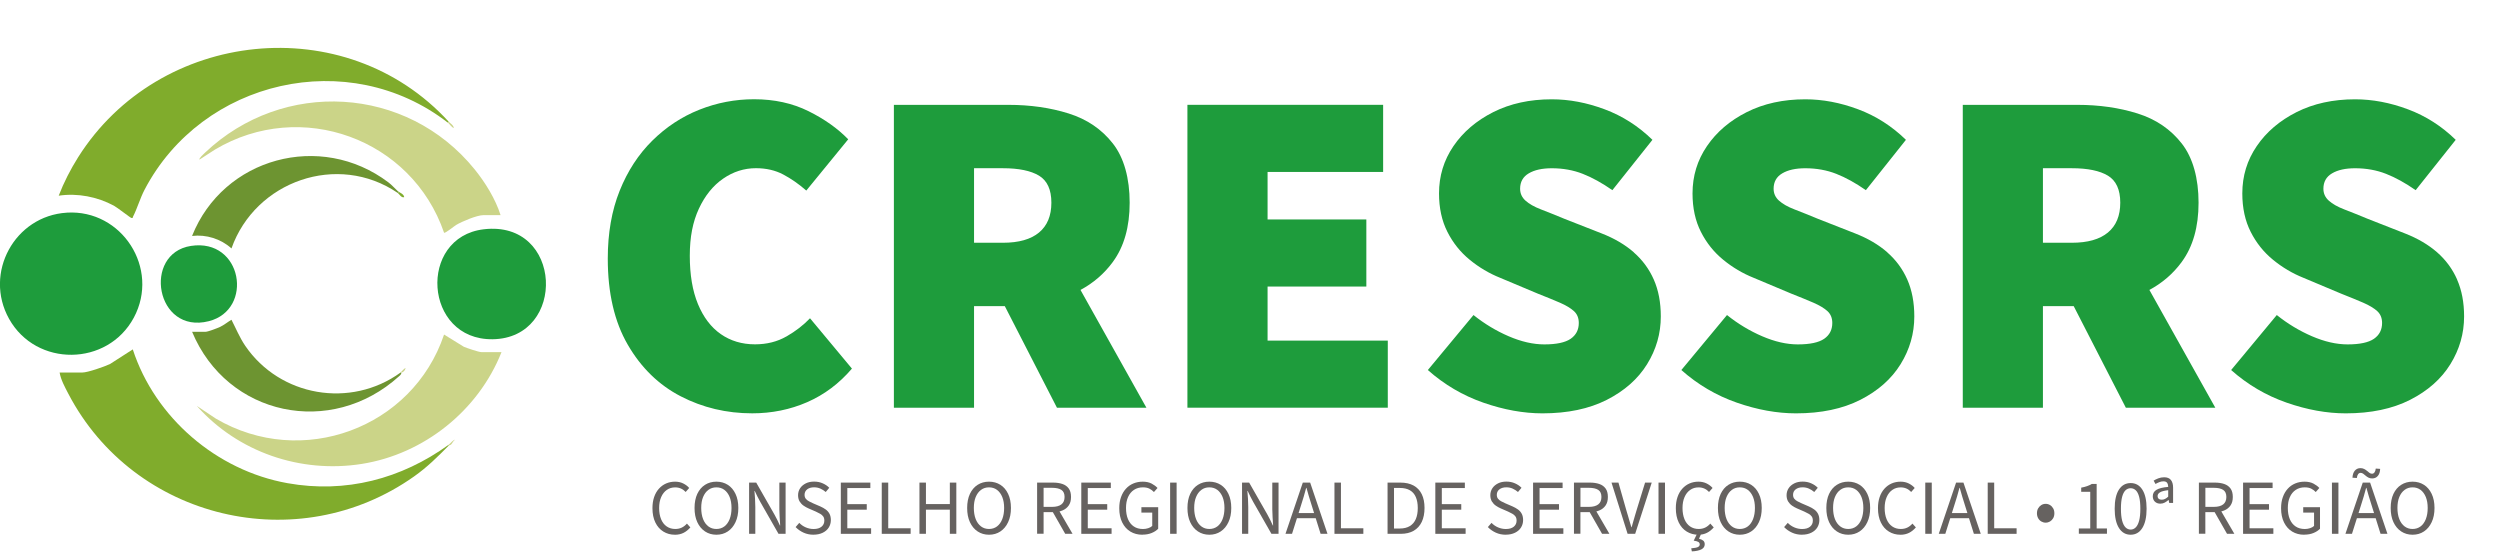 <?xml version="1.0" encoding="UTF-8"?>
<svg id="Layer_1" data-name="Layer 1" xmlns="http://www.w3.org/2000/svg" viewBox="0 0 751.97 166.93">
  <defs>
    <style>
      .cls-1 {
        fill: #6d9431;
      }

      .cls-2 {
        fill: #666260;
      }

      .cls-3 {
        fill: #1e9c3c;
      }

      .cls-4 {
        fill: #80ac2c;
      }

      .cls-5 {
        fill: #cbd488;
      }
    </style>
  </defs>
  <g>
    <path class="cls-4" d="M134.95,134.05c-3.45,3.47-6.34,6.38-10.39,9.25-34.99,24.77-84.22,12.98-103.99-24.84-1.03-1.98-2.28-4.24-2.64-6.41h6.83c1.64,0,6.68-1.78,8.32-2.55l6.86-4.41c6.7,20.56,25.23,36.43,46.53,40.24,17.5,3.14,34.25-1.28,48.49-11.56v.28Z"/>
    <path class="cls-4" d="M134.95,36.59l-.28.28c-29.81-23.07-73.81-12.91-91.16,20.14-1.4,2.67-2.21,5.65-3.51,8.18-.13.25.07.46-.48.37-.32-.05-4.19-3.11-5.24-3.68-5.03-2.7-10.95-3.86-16.62-3.02,1.54-4.01,3.55-7.92,5.84-11.56C47.81,8.75,103.89,2.67,134.95,36.59Z"/>
    <path class="cls-3" d="M20.1,63.96c16.62-1.01,28.04,16.85,20.16,31.57s-29.36,14.98-37.53.38c-7.7-13.78,1.68-30.99,17.36-31.94Z"/>
    <path class="cls-5" d="M150.84,105.93c-6.96,17.56-23.3,30.64-42.01,33.61-18.46,2.93-37.28-3.57-49.65-17.46l5.76,3.84c25.81,15.17,59.17,2.9,68.63-25.29l5.94,3.67c.94.4,4.52,1.62,5.34,1.62h5.99Z"/>
    <path class="cls-5" d="M150.56,64.71h-5.15c-1.93,0-6.46,1.91-8.2,2.95-.62.37-3.3,2.59-3.64,2.34-9.7-28.27-43.01-40.44-68.91-25.01l-4.65,3.01c-.31-.3,1.4-1.84,1.67-2.09,23.48-22.26,60.66-20.18,81.08,5.02,3.2,3.95,6.28,8.94,7.81,13.78Z"/>
    <path class="cls-3" d="M145.48,68.97c23.86-2.87,25.13,32.78,2.69,33.07-20.75.27-22.54-30.69-2.69-33.07Z"/>
    <path class="cls-1" d="M119.63,57.47l.27.42-.27.14c-18.07-12.3-42.84-3.57-50.01,16.7-3.17-2.89-7.6-4.26-11.85-3.76,9.39-23.57,38.68-31.51,59.05-16.12,1.1.83,1.86,1.77,2.81,2.62Z"/>
    <path class="cls-1" d="M120.47,112.05h.28c-.04.53-.33.78-.7,1.11-20.46,18.54-51.71,12-62.27-13.36h4.04c.73,0,3.57-1.09,4.38-1.47,1.22-.58,2.26-1.47,3.42-2.15,1.37,2.65,2.46,5.36,4.15,7.84,10.43,15.27,31.68,18.92,46.71,8.04Z"/>
    <path class="cls-3" d="M57.42,73.97c15.52-2.41,19.01,19.19,5.38,22.64-16.01,4.05-19.98-20.37-5.38-22.64Z"/>
    <path class="cls-4" d="M119.63,57.47c.51.46,1.81.81,1.95,1.81-.75.41-1.59-1.01-1.95-1.25l.27-.14-.27-.42Z"/>
    <path class="cls-5" d="M134.68,36.87l.28-.28c.47.52,1.46,1.04,1.54,1.94-.73-.32-1.33-1.29-1.81-1.67Z"/>
    <path class="cls-5" d="M120.74,112.05h-.28c.37-.27.95-1.13,1.54-1.39-.08.6-.63,1.35-1.26,1.39Z"/>
    <path class="cls-5" d="M134.95,133.77c.57-.41,1.21-1.36,1.94-1.53-.55.35-.82,1.06-1.2,1.45-.22.22-.64.25-.74.36v-.28Z"/>
  </g>
  <g>
    <path class="cls-3" d="M236.56,101.19c-2.76,1.59-5.91,2.38-9.46,2.38-3.92,0-7.36-1.03-10.3-3.08-2.94-2.05-5.23-5.07-6.87-9.04-1.64-3.97-2.45-8.81-2.45-14.51s.91-10.23,2.73-14.16c1.82-3.92,4.25-6.94,7.29-9.04,3.04-2.1,6.33-3.15,9.88-3.15,3.08,0,5.82.63,8.2,1.89,2.38,1.26,4.7,2.87,6.94,4.84l12.61-15.42c-3.18-3.27-7.17-6.1-11.98-8.48-4.81-2.38-10.26-3.57-16.33-3.57-5.7,0-11.19,1.05-16.47,3.15-5.28,2.1-10,5.21-14.16,9.32-4.16,4.11-7.43,9.13-9.81,15.07-2.38,5.93-3.57,12.73-3.57,20.39,0,10.37,2.01,19.02,6.03,25.93,4.02,6.92,9.32,12.08,15.91,15.49,6.59,3.41,13.76,5.12,21.51,5.12,5.89,0,11.4-1.12,16.54-3.36,5.14-2.24,9.62-5.61,13.45-10.09l-12.61-15.14c-1.96,2.06-4.32,3.88-7.08,5.47Z"/>
    <path class="cls-3" d="M334.74,78.77c3.36-4.58,5.05-10.51,5.05-17.8s-1.68-13.5-5.05-17.8c-3.36-4.3-7.8-7.31-13.31-9.04-5.51-1.73-11.54-2.59-18.08-2.59h-34.48v91.1h24.11v-30.55h9.26l15.68,30.55h26.91l-19.83-35.43c3.89-2.09,7.14-4.89,9.74-8.43ZM292.98,50.6h8.69c4.77,0,8.39.75,10.86,2.24,2.47,1.5,3.71,4.2,3.71,8.13s-1.24,6.92-3.71,8.97c-2.48,2.06-6.1,3.08-10.86,3.08h-8.69v-22.42Z"/>
    <polygon class="cls-3" points="381.27 86.19 410.98 86.19 410.98 66.01 381.27 66.01 381.27 51.72 416.03 51.72 416.03 31.53 357.16 31.53 357.16 122.63 417.43 122.63 417.43 102.45 381.27 102.45 381.27 86.19"/>
    <path class="cls-3" d="M491.43,75.89c-2.62-2.29-5.84-4.18-9.67-5.68l-11.07-4.34c-2.71-1.12-5.09-2.08-7.15-2.87-2.06-.79-3.62-1.68-4.7-2.66-1.08-.98-1.61-2.17-1.61-3.57,0-2.05.86-3.6,2.59-4.62,1.73-1.03,4.04-1.54,6.94-1.54,3.36,0,6.47.56,9.32,1.68,2.85,1.12,5.82,2.76,8.9,4.91l12.05-15.14c-4.21-4.11-8.99-7.17-14.37-9.18-5.37-2.01-10.68-3.01-15.91-3.01-6.64,0-12.5,1.29-17.59,3.85-5.09,2.57-9.09,5.98-11.98,10.23-2.9,4.25-4.34,8.99-4.34,14.23,0,4.39.84,8.25,2.52,11.56,1.68,3.32,3.92,6.12,6.73,8.41,2.8,2.29,5.84,4.09,9.11,5.4l11.35,4.77c2.61,1.03,4.83,1.94,6.66,2.73,1.82.79,3.22,1.64,4.2,2.52.98.89,1.47,2.08,1.47,3.57,0,2.06-.82,3.64-2.45,4.77-1.64,1.12-4.28,1.68-7.92,1.68-3.36,0-6.94-.82-10.72-2.45-3.78-1.63-7.31-3.76-10.58-6.38l-13.73,16.54c4.95,4.39,10.51,7.66,16.68,9.81,6.17,2.15,12.1,3.22,17.8,3.22,7.57,0,14.01-1.36,19.34-4.06,5.33-2.71,9.37-6.28,12.12-10.72,2.75-4.44,4.13-9.23,4.13-14.37,0-4.2-.7-7.89-2.1-11.07-1.4-3.18-3.41-5.91-6.03-8.2Z"/>
    <path class="cls-3" d="M567.68,75.89c-2.62-2.29-5.84-4.18-9.67-5.68l-11.07-4.34c-2.71-1.12-5.09-2.08-7.15-2.87-2.06-.79-3.62-1.68-4.7-2.66-1.08-.98-1.61-2.17-1.61-3.57,0-2.05.86-3.6,2.59-4.62,1.73-1.03,4.04-1.54,6.94-1.54,3.36,0,6.47.56,9.32,1.68,2.85,1.12,5.82,2.76,8.9,4.91l12.05-15.14c-4.21-4.11-8.99-7.17-14.37-9.18-5.37-2.01-10.68-3.01-15.91-3.01-6.64,0-12.5,1.29-17.59,3.85-5.09,2.57-9.09,5.98-11.98,10.23-2.9,4.25-4.34,8.99-4.34,14.23,0,4.39.84,8.25,2.52,11.56,1.68,3.32,3.92,6.12,6.73,8.41,2.8,2.29,5.84,4.09,9.11,5.4l11.35,4.77c2.61,1.03,4.83,1.94,6.66,2.73,1.82.79,3.22,1.64,4.2,2.52.98.89,1.47,2.08,1.47,3.57,0,2.06-.82,3.64-2.45,4.77-1.64,1.12-4.28,1.68-7.92,1.68-3.36,0-6.94-.82-10.72-2.45-3.78-1.63-7.31-3.76-10.58-6.38l-13.73,16.54c4.95,4.39,10.51,7.66,16.68,9.81,6.17,2.15,12.1,3.22,17.8,3.22,7.57,0,14.01-1.36,19.34-4.06,5.33-2.71,9.37-6.28,12.12-10.72,2.75-4.44,4.13-9.23,4.13-14.37,0-4.2-.7-7.89-2.1-11.07-1.4-3.18-3.41-5.91-6.03-8.2Z"/>
    <path class="cls-3" d="M656.25,78.77c3.36-4.58,5.05-10.51,5.05-17.8s-1.68-13.5-5.05-17.8c-3.36-4.3-7.8-7.31-13.31-9.04-5.51-1.73-11.54-2.59-18.08-2.59h-34.48v91.1h24.11v-30.55h9.26l15.68,30.55h26.91l-19.83-35.43c3.89-2.09,7.14-4.89,9.74-8.43ZM614.49,50.6h8.69c4.77,0,8.39.75,10.86,2.24,2.47,1.5,3.71,4.2,3.71,8.13s-1.24,6.92-3.71,8.97c-2.48,2.06-6.1,3.08-10.86,3.08h-8.69v-22.42Z"/>
    <path class="cls-3" d="M739.08,84.09c-1.4-3.18-3.41-5.91-6.03-8.2-2.62-2.29-5.84-4.18-9.67-5.68l-11.07-4.34c-2.71-1.12-5.09-2.08-7.15-2.87-2.06-.79-3.62-1.68-4.7-2.66-1.08-.98-1.61-2.17-1.61-3.57,0-2.05.86-3.6,2.59-4.62,1.73-1.03,4.04-1.54,6.94-1.54,3.36,0,6.47.56,9.32,1.68,2.85,1.12,5.82,2.76,8.9,4.91l12.05-15.14c-4.21-4.11-8.99-7.17-14.37-9.18-5.37-2.01-10.68-3.01-15.91-3.01-6.64,0-12.5,1.29-17.59,3.85-5.09,2.57-9.09,5.98-11.98,10.23-2.9,4.25-4.34,8.99-4.34,14.23,0,4.39.84,8.25,2.52,11.56,1.68,3.32,3.92,6.12,6.73,8.41,2.8,2.29,5.84,4.09,9.11,5.4l11.35,4.77c2.61,1.03,4.83,1.94,6.66,2.73,1.82.79,3.22,1.64,4.2,2.52.98.89,1.47,2.08,1.47,3.57,0,2.06-.82,3.64-2.45,4.77-1.64,1.12-4.28,1.68-7.92,1.68-3.36,0-6.94-.82-10.72-2.45-3.78-1.63-7.31-3.76-10.58-6.38l-13.73,16.54c4.95,4.39,10.51,7.66,16.68,9.81,6.17,2.15,12.1,3.22,17.8,3.22,7.57,0,14.01-1.36,19.34-4.06,5.33-2.71,9.37-6.28,12.12-10.72,2.75-4.44,4.13-9.23,4.13-14.37,0-4.2-.7-7.89-2.1-11.07Z"/>
  </g>
  <g>
    <path class="cls-2" d="M202.99,160.84c-1.28,0-2.44-.32-3.46-.95-1.03-.63-1.83-1.55-2.41-2.74-.58-1.19-.87-2.62-.87-4.3,0-1.24.17-2.35.5-3.33.34-.99.82-1.83,1.44-2.52.63-.7,1.35-1.22,2.17-1.58.82-.36,1.73-.54,2.71-.54.92,0,1.75.19,2.48.56s1.31.82,1.75,1.34l-1.06,1.2c-.41-.44-.87-.78-1.4-1.02s-1.11-.36-1.75-.36c-.96,0-1.8.25-2.52.76-.73.51-1.3,1.23-1.7,2.16-.41.93-.61,2.03-.61,3.3s.2,2.42.59,3.36c.39.94.95,1.66,1.69,2.17.74.51,1.6.76,2.58.76.72,0,1.37-.14,1.94-.41.57-.27,1.09-.68,1.56-1.21l1.03,1.15c-.61.7-1.29,1.25-2.04,1.63s-1.63.58-2.63.58Z"/>
    <path class="cls-2" d="M215.48,160.84c-1.28,0-2.42-.33-3.42-.99-.99-.66-1.77-1.59-2.32-2.79-.56-1.21-.83-2.63-.83-4.27s.28-3.06.83-4.24c.56-1.18,1.33-2.09,2.32-2.72.99-.63,2.13-.95,3.42-.95s2.44.32,3.43.95c.99.63,1.76,1.54,2.32,2.72.56,1.18.85,2.59.85,4.24s-.28,3.07-.85,4.27c-.56,1.21-1.34,2.14-2.32,2.79-.99.66-2.13.99-3.43.99ZM215.48,159.11c.92,0,1.73-.26,2.41-.77.68-.52,1.21-1.25,1.58-2.2s.56-2.06.56-3.35-.19-2.36-.56-3.29c-.38-.92-.9-1.64-1.58-2.15-.68-.51-1.48-.76-2.41-.76s-1.71.25-2.4.76c-.69.51-1.22,1.23-1.6,2.15-.38.92-.56,2.02-.56,3.29s.19,2.4.56,3.35c.38.95.91,1.68,1.6,2.2s1.49.77,2.4.77Z"/>
    <path class="cls-2" d="M225.32,160.56v-15.4h2.14l5.47,9.58c.3.52.58,1.05.85,1.61s.53,1.12.8,1.7h.09c-.05-.8-.1-1.62-.16-2.45s-.09-1.65-.09-2.43v-8.01h1.88v15.4h-2.14l-5.47-9.58c-.28-.52-.57-1.06-.86-1.62-.29-.56-.56-1.13-.81-1.69h-.09c.06.77.12,1.56.18,2.37.05.81.08,1.64.08,2.47v8.05h-1.85Z"/>
    <path class="cls-2" d="M244.72,160.84c-1.1,0-2.1-.21-3.01-.62-.91-.41-1.71-.97-2.4-1.68l1.1-1.27c.55.58,1.2,1.03,1.96,1.36.76.33,1.55.49,2.36.49,1.02,0,1.81-.23,2.37-.69s.85-1.07.85-1.82c0-.53-.11-.96-.34-1.27s-.53-.58-.92-.8c-.38-.22-.82-.44-1.3-.66l-2.21-.96c-.5-.22-.99-.49-1.47-.82s-.87-.75-1.19-1.26c-.31-.51-.47-1.14-.47-1.89s.21-1.48.62-2.1c.41-.62.99-1.1,1.71-1.46s1.56-.53,2.5-.53,1.8.17,2.58.52c.78.34,1.44.79,1.97,1.34l-1.06,1.27c-.49-.42-1.02-.76-1.6-1.02s-1.21-.39-1.9-.39c-.86,0-1.55.2-2.08.61-.52.41-.79.96-.79,1.64,0,.49.13.88.38,1.2.25.31.58.57.97.77.4.2.8.4,1.21.59l2.18.94c.61.27,1.15.57,1.63.92s.85.77,1.13,1.29c.27.52.41,1.15.41,1.9,0,.81-.21,1.55-.62,2.22-.42.67-1.02,1.19-1.81,1.58-.79.39-1.73.59-2.81.59Z"/>
    <path class="cls-2" d="M252.91,160.56v-15.4h8.88v1.64h-6.93v4.84h5.85v1.67h-5.85v5.59h7.16v1.67h-9.11Z"/>
    <path class="cls-2" d="M265.22,160.56v-15.4h1.95v13.74h6.74v1.67h-8.69Z"/>
    <path class="cls-2" d="M276.56,160.56v-15.4h1.95v6.46h7.19v-6.46h1.95v15.4h-1.95v-7.26h-7.19v7.26h-1.95Z"/>
    <path class="cls-2" d="M297.48,160.84c-1.28,0-2.42-.33-3.42-.99-.99-.66-1.77-1.59-2.32-2.79-.56-1.21-.83-2.63-.83-4.27s.28-3.06.83-4.24c.56-1.18,1.33-2.09,2.32-2.72.99-.63,2.13-.95,3.42-.95s2.44.32,3.43.95c.99.63,1.76,1.54,2.32,2.72.56,1.18.85,2.59.85,4.24s-.28,3.07-.85,4.27c-.56,1.21-1.34,2.14-2.32,2.79-.99.66-2.13.99-3.43.99ZM297.48,159.11c.92,0,1.73-.26,2.41-.77.68-.52,1.21-1.25,1.58-2.2s.56-2.06.56-3.35-.19-2.36-.56-3.29c-.38-.92-.9-1.64-1.58-2.15-.68-.51-1.48-.76-2.41-.76s-1.71.25-2.4.76c-.69.51-1.22,1.23-1.6,2.15-.38.92-.56,2.02-.56,3.29s.19,2.4.56,3.35c.38.95.91,1.68,1.6,2.2s1.49.77,2.4.77Z"/>
    <path class="cls-2" d="M311.95,160.56v-15.4h4.81c1.05,0,1.98.14,2.79.41.81.27,1.45.73,1.91,1.36.46.63.69,1.48.69,2.55s-.23,1.89-.69,2.56c-.46.67-1.1,1.18-1.91,1.51-.81.34-1.75.5-2.79.5h-2.86v6.5h-1.95ZM313.9,152.46h2.58c1.21,0,2.13-.25,2.77-.74.64-.49.96-1.24.96-2.24s-.32-1.71-.96-2.13c-.64-.41-1.57-.62-2.77-.62h-2.58v5.73ZM320.4,160.56l-4.02-7.04,1.53-1.03,4.7,8.08h-2.21Z"/>
    <path class="cls-2" d="M325.24,160.56v-15.4h8.88v1.64h-6.93v4.84h5.85v1.67h-5.85v5.59h7.16v1.67h-9.11Z"/>
    <path class="cls-2" d="M343.6,160.84c-1.36,0-2.56-.32-3.6-.95-1.04-.63-1.86-1.55-2.45-2.74-.59-1.19-.89-2.62-.89-4.3,0-1.24.18-2.35.53-3.33.35-.99.85-1.83,1.48-2.52.63-.7,1.38-1.22,2.24-1.58.86-.36,1.8-.54,2.82-.54s1.96.2,2.69.59c.73.39,1.31.83,1.75,1.31l-1.08,1.22c-.38-.41-.83-.74-1.35-1.01-.52-.27-1.18-.4-1.96-.4-1.03,0-1.93.25-2.7.76-.77.51-1.36,1.23-1.77,2.15-.42.92-.62,2.03-.62,3.31s.2,2.42.6,3.36c.4.94.98,1.67,1.74,2.18.76.52,1.69.77,2.78.77.55,0,1.07-.08,1.57-.25.5-.16.9-.39,1.2-.67v-4.02h-3.26v-1.62h5.05v6.48c-.49.52-1.14.94-1.96,1.28-.82.34-1.75.5-2.78.5Z"/>
    <path class="cls-2" d="M351.96,160.56v-15.4h1.95v15.4h-1.95Z"/>
    <path class="cls-2" d="M363.75,160.84c-1.28,0-2.42-.33-3.42-.99-1-.66-1.77-1.59-2.33-2.79-.56-1.21-.83-2.63-.83-4.27s.28-3.06.83-4.24c.56-1.18,1.33-2.09,2.33-2.72.99-.63,2.13-.95,3.42-.95s2.44.32,3.43.95c.99.63,1.76,1.54,2.32,2.72.56,1.18.85,2.59.85,4.24s-.28,3.07-.85,4.27c-.56,1.21-1.34,2.14-2.32,2.79-.99.66-2.13.99-3.43.99ZM363.75,159.11c.92,0,1.73-.26,2.41-.77s1.21-1.25,1.58-2.2.56-2.06.56-3.35-.19-2.36-.56-3.29c-.38-.92-.9-1.64-1.58-2.15-.68-.51-1.48-.76-2.41-.76s-1.71.25-2.39.76c-.69.51-1.22,1.23-1.6,2.15-.38.92-.56,2.02-.56,3.29s.19,2.4.56,3.35c.38.95.91,1.68,1.6,2.2.69.52,1.49.77,2.39.77Z"/>
    <path class="cls-2" d="M373.59,160.56v-15.4h2.14l5.47,9.58c.3.52.58,1.05.85,1.61.27.56.53,1.12.8,1.7h.09c-.05-.8-.1-1.62-.16-2.45s-.09-1.65-.09-2.43v-8.01h1.88v15.4h-2.14l-5.47-9.58c-.28-.52-.57-1.06-.86-1.62-.29-.56-.56-1.13-.81-1.69h-.09c.06.77.12,1.56.18,2.37.05.81.08,1.64.08,2.47v8.05h-1.86Z"/>
    <path class="cls-2" d="M386.66,160.56l5.21-15.4h2.21l5.21,15.4h-2.07l-2.7-8.62c-.28-.86-.55-1.72-.8-2.57-.25-.85-.5-1.73-.75-2.62h-.09c-.23.89-.48,1.77-.73,2.62-.25.85-.52,1.71-.8,2.57l-2.72,8.62h-1.97ZM389.39,155.87v-1.55h7.12v1.55h-7.12Z"/>
    <path class="cls-2" d="M401.39,160.56v-15.4h1.95v13.74h6.74v1.67h-8.69Z"/>
    <path class="cls-2" d="M417.36,160.56v-15.4h3.85c1.58,0,2.91.3,3.99.89,1.08.6,1.9,1.46,2.45,2.6.56,1.13.83,2.52.83,4.14s-.28,3.03-.83,4.19c-.56,1.17-1.37,2.05-2.43,2.67-1.06.61-2.37.92-3.92.92h-3.95ZM419.3,158.97h1.76c1.21,0,2.21-.25,3.01-.74.8-.49,1.39-1.19,1.79-2.1.39-.91.59-2.02.59-3.33s-.2-2.38-.59-3.29c-.39-.91-.99-1.59-1.79-2.05-.8-.46-1.8-.69-3.01-.69h-1.76v12.21Z"/>
    <path class="cls-2" d="M431.73,160.56v-15.4h8.88v1.64h-6.93v4.84h5.85v1.67h-5.85v5.59h7.16v1.67h-9.11Z"/>
    <path class="cls-2" d="M452.93,160.84c-1.1,0-2.1-.21-3-.62-.91-.41-1.71-.97-2.4-1.68l1.1-1.27c.55.58,1.2,1.03,1.96,1.36.76.33,1.55.49,2.36.49,1.02,0,1.81-.23,2.37-.69s.85-1.07.85-1.82c0-.53-.11-.96-.34-1.27s-.53-.58-.92-.8-.82-.44-1.3-.66l-2.21-.96c-.5-.22-.99-.49-1.47-.82-.48-.33-.87-.75-1.19-1.26-.31-.51-.47-1.14-.47-1.89s.21-1.48.62-2.1c.41-.62.99-1.1,1.71-1.46s1.56-.53,2.5-.53,1.8.17,2.58.52c.78.34,1.44.79,1.97,1.34l-1.06,1.27c-.49-.42-1.02-.76-1.6-1.02-.58-.26-1.21-.39-1.9-.39-.86,0-1.55.2-2.08.61-.53.41-.79.96-.79,1.64,0,.49.12.88.38,1.2.25.31.58.57.97.77.4.2.8.4,1.21.59l2.18.94c.61.27,1.15.57,1.63.92.48.34.85.77,1.13,1.29.27.52.41,1.15.41,1.9,0,.81-.21,1.55-.62,2.22-.41.67-1.02,1.19-1.81,1.58-.79.39-1.73.59-2.81.59Z"/>
    <path class="cls-2" d="M461.13,160.56v-15.4h8.88v1.64h-6.93v4.84h5.85v1.67h-5.85v5.59h7.16v1.67h-9.11Z"/>
    <path class="cls-2" d="M473.43,160.56v-15.4h4.81c1.05,0,1.98.14,2.79.41.81.27,1.45.73,1.91,1.36.46.63.69,1.48.69,2.55s-.23,1.89-.69,2.56c-.46.67-1.1,1.18-1.91,1.51-.81.34-1.75.5-2.79.5h-2.87v6.5h-1.95ZM475.38,152.46h2.58c1.21,0,2.13-.25,2.77-.74.64-.49.96-1.24.96-2.24s-.32-1.71-.96-2.13c-.64-.41-1.57-.62-2.77-.62h-2.58v5.73ZM481.88,160.56l-4.02-7.04,1.53-1.03,4.7,8.08h-2.21Z"/>
    <path class="cls-2" d="M489.56,160.56l-4.84-15.4h2.09l2.37,8.31c.19.63.36,1.21.52,1.75.16.54.31,1.08.47,1.62.16.54.33,1.12.52,1.73h.09c.17-.61.34-1.19.49-1.73.16-.54.31-1.08.47-1.62.16-.54.33-1.12.52-1.75l2.56-8.31h2l-4.98,15.4h-2.28Z"/>
    <path class="cls-2" d="M498.86,160.56v-15.4h1.95v15.4h-1.95Z"/>
    <path class="cls-2" d="M510.81,160.84c-1.28,0-2.44-.32-3.46-.95-1.03-.63-1.83-1.55-2.41-2.74-.58-1.19-.87-2.62-.87-4.3,0-1.24.17-2.35.5-3.33s.82-1.83,1.44-2.52c.63-.7,1.35-1.22,2.17-1.58.82-.36,1.73-.54,2.71-.54.92,0,1.75.19,2.48.56.73.38,1.31.82,1.75,1.34l-1.06,1.2c-.41-.44-.87-.78-1.4-1.02s-1.11-.36-1.75-.36c-.96,0-1.8.25-2.52.76-.73.51-1.3,1.23-1.7,2.16-.41.93-.61,2.03-.61,3.3s.2,2.42.59,3.36c.39.94.96,1.66,1.69,2.17.74.51,1.6.76,2.58.76.72,0,1.37-.14,1.94-.41.57-.27,1.09-.68,1.56-1.21l1.03,1.15c-.61.7-1.29,1.25-2.04,1.63-.75.38-1.63.58-2.63.58ZM508.89,165.87l-.19-.94c.99-.08,1.66-.21,2.02-.39.36-.18.54-.44.54-.79,0-.31-.13-.56-.4-.73-.27-.17-.74-.31-1.41-.4l1.03-2.14h1.24l-.68,1.57c.55.12.97.31,1.27.56.3.25.45.62.45,1.1,0,.67-.33,1.18-1,1.53-.67.34-1.62.55-2.88.61Z"/>
    <path class="cls-2" d="M523.31,160.84c-1.28,0-2.42-.33-3.42-.99-1-.66-1.77-1.59-2.33-2.79-.56-1.21-.83-2.63-.83-4.27s.28-3.06.83-4.24c.56-1.18,1.33-2.09,2.33-2.72.99-.63,2.13-.95,3.42-.95s2.44.32,3.43.95c.99.63,1.76,1.54,2.32,2.72.56,1.18.85,2.59.85,4.24s-.28,3.07-.85,4.27c-.56,1.21-1.34,2.14-2.32,2.79-.99.66-2.13.99-3.43.99ZM523.31,159.11c.92,0,1.73-.26,2.41-.77s1.21-1.25,1.58-2.2.56-2.06.56-3.35-.19-2.36-.56-3.29c-.38-.92-.9-1.64-1.58-2.15-.68-.51-1.48-.76-2.41-.76s-1.71.25-2.39.76c-.69.51-1.22,1.23-1.6,2.15-.38.92-.56,2.02-.56,3.29s.19,2.4.56,3.35c.38.95.91,1.68,1.6,2.2.69.52,1.49.77,2.39.77Z"/>
    <path class="cls-2" d="M542.04,160.84c-1.1,0-2.1-.21-3-.62-.91-.41-1.71-.97-2.4-1.68l1.1-1.27c.55.58,1.2,1.03,1.96,1.36.76.33,1.55.49,2.36.49,1.02,0,1.81-.23,2.37-.69s.85-1.07.85-1.82c0-.53-.11-.96-.34-1.27s-.53-.58-.92-.8-.82-.44-1.3-.66l-2.21-.96c-.5-.22-.99-.49-1.47-.82-.48-.33-.87-.75-1.19-1.26-.31-.51-.47-1.14-.47-1.89s.21-1.48.62-2.1c.41-.62.99-1.1,1.71-1.46s1.56-.53,2.5-.53,1.8.17,2.58.52c.78.34,1.44.79,1.97,1.34l-1.06,1.27c-.49-.42-1.02-.76-1.6-1.02-.58-.26-1.21-.39-1.9-.39-.86,0-1.55.2-2.08.61-.53.41-.79.96-.79,1.64,0,.49.12.88.38,1.2.25.31.58.57.97.77.4.2.8.4,1.21.59l2.18.94c.61.27,1.15.57,1.63.92.48.34.85.77,1.13,1.29.27.52.41,1.15.41,1.9,0,.81-.21,1.55-.62,2.22-.41.67-1.02,1.19-1.81,1.58-.79.39-1.73.59-2.81.59Z"/>
    <path class="cls-2" d="M555.92,160.84c-1.28,0-2.42-.33-3.42-.99-1-.66-1.77-1.59-2.33-2.79-.56-1.21-.83-2.63-.83-4.27s.28-3.06.83-4.24c.56-1.18,1.33-2.09,2.33-2.72.99-.63,2.13-.95,3.42-.95s2.44.32,3.43.95c.99.63,1.76,1.54,2.32,2.72.56,1.18.85,2.59.85,4.24s-.28,3.07-.85,4.27c-.56,1.21-1.34,2.14-2.32,2.79-.99.66-2.13.99-3.43.99ZM555.92,159.11c.92,0,1.73-.26,2.41-.77s1.21-1.25,1.58-2.2.56-2.06.56-3.35-.19-2.36-.56-3.29c-.38-.92-.9-1.64-1.58-2.15-.68-.51-1.48-.76-2.41-.76s-1.71.25-2.39.76c-.69.51-1.22,1.23-1.6,2.15-.38.92-.56,2.02-.56,3.29s.19,2.4.56,3.35c.38.95.91,1.68,1.6,2.2.69.52,1.49.77,2.39.77Z"/>
    <path class="cls-2" d="M571.61,160.84c-1.28,0-2.44-.32-3.46-.95-1.03-.63-1.83-1.55-2.41-2.74-.58-1.19-.87-2.62-.87-4.3,0-1.24.17-2.35.5-3.33s.82-1.83,1.44-2.52c.63-.7,1.35-1.22,2.17-1.58.82-.36,1.73-.54,2.71-.54.92,0,1.75.19,2.48.56.73.38,1.31.82,1.75,1.34l-1.06,1.2c-.41-.44-.87-.78-1.4-1.02s-1.11-.36-1.75-.36c-.96,0-1.8.25-2.52.76-.73.51-1.3,1.23-1.7,2.16-.41.93-.61,2.03-.61,3.3s.2,2.42.59,3.36c.39.94.96,1.66,1.69,2.17.74.51,1.6.76,2.58.76.72,0,1.37-.14,1.94-.41.57-.27,1.09-.68,1.56-1.21l1.03,1.15c-.61.7-1.29,1.25-2.04,1.63-.75.38-1.63.58-2.63.58Z"/>
    <path class="cls-2" d="M579.1,160.56v-15.4h1.95v15.4h-1.95Z"/>
    <path class="cls-2" d="M583.16,160.56l5.21-15.4h2.21l5.21,15.4h-2.07l-2.7-8.62c-.28-.86-.55-1.72-.8-2.57-.25-.85-.5-1.73-.75-2.62h-.09c-.23.89-.48,1.77-.73,2.62-.25.85-.52,1.71-.8,2.57l-2.72,8.62h-1.97ZM585.88,155.87v-1.55h7.12v1.55h-7.12Z"/>
    <path class="cls-2" d="M597.88,160.56v-15.4h1.95v13.74h6.74v1.67h-8.69Z"/>
    <path class="cls-2" d="M615.31,157.21c-.47,0-.9-.12-1.3-.35-.4-.23-.72-.56-.96-.99-.24-.42-.36-.92-.36-1.48s.12-1.06.36-1.48c.24-.42.56-.75.96-1,.4-.24.83-.36,1.3-.36s.9.12,1.3.36c.4.24.72.58.96,1,.24.42.36.92.36,1.48s-.12,1.06-.36,1.48c-.24.42-.56.75-.96.99-.4.23-.83.35-1.3.35Z"/>
    <path class="cls-2" d="M625.29,160.56v-1.6h3.43v-11.04h-2.72v-1.24c.67-.12,1.27-.28,1.78-.46.52-.18.98-.4,1.39-.65h1.48v13.38h3.1v1.6h-8.45Z"/>
    <path class="cls-2" d="M640.88,160.84c-1.5,0-2.68-.68-3.53-2.03-.85-1.35-1.28-3.28-1.28-5.79s.43-4.44,1.28-5.75c.85-1.31,2.03-1.97,3.53-1.97s2.66.66,3.51,1.98c.85,1.32,1.28,3.24,1.28,5.74s-.43,4.43-1.28,5.79c-.85,1.35-2.02,2.03-3.51,2.03ZM640.88,159.29c.58,0,1.09-.22,1.53-.66.44-.44.78-1.12,1.02-2.04.24-.92.36-2.11.36-3.57s-.12-2.66-.36-3.57c-.24-.91-.58-1.57-1.02-1.98-.44-.41-.95-.62-1.53-.62s-1.11.21-1.55.62c-.44.42-.78,1.08-1.02,1.98-.24.91-.36,2.1-.36,3.57s.12,2.65.36,3.57c.24.92.58,1.6,1.02,2.04.44.44.96.66,1.55.66Z"/>
    <path class="cls-2" d="M649.83,151.5c-.69,0-1.24-.2-1.67-.61-.42-.41-.63-.95-.63-1.62,0-.85.37-1.49,1.12-1.94.74-.45,1.92-.74,3.53-.88-.02-.5-.13-.9-.33-1.21s-.58-.46-1.13-.46c-.41,0-.82.08-1.24.25-.42.16-.8.35-1.13.55l-.56-1.01c.39-.25.86-.48,1.41-.69s1.13-.32,1.74-.32c.94,0,1.62.27,2.05.82.43.55.65,1.31.65,2.3v4.6h-1.17l-.16-.87h-.09c-.31.28-.67.53-1.07.75-.4.22-.83.33-1.3.33ZM650.27,150.3c.31,0,.62-.07.93-.22.31-.15.63-.38.97-.69v-1.95c-1.19.14-2.02.36-2.49.66-.47.3-.7.66-.7,1.08,0,.38.11.66.34.85s.54.28.95.28Z"/>
    <path class="cls-2" d="M661.4,160.56v-15.4h4.81c1.05,0,1.98.14,2.79.41.81.27,1.45.73,1.91,1.36.46.63.69,1.48.69,2.55s-.23,1.89-.69,2.56c-.46.67-1.1,1.18-1.91,1.51-.81.34-1.75.5-2.79.5h-2.87v6.5h-1.95ZM663.35,152.46h2.58c1.21,0,2.13-.25,2.77-.74.64-.49.96-1.24.96-2.24s-.32-1.71-.96-2.13c-.64-.41-1.57-.62-2.77-.62h-2.58v5.73ZM669.86,160.56l-4.02-7.04,1.53-1.03,4.7,8.08h-2.21Z"/>
    <path class="cls-2" d="M674.69,160.56v-15.4h8.88v1.64h-6.93v4.84h5.85v1.67h-5.85v5.59h7.16v1.67h-9.11Z"/>
    <path class="cls-2" d="M693.06,160.84c-1.36,0-2.56-.32-3.6-.95-1.04-.63-1.86-1.55-2.45-2.74-.59-1.19-.89-2.62-.89-4.3,0-1.24.18-2.35.53-3.33.35-.99.85-1.83,1.48-2.52.63-.7,1.38-1.22,2.24-1.58.86-.36,1.8-.54,2.82-.54s1.96.2,2.69.59c.73.39,1.31.83,1.75,1.31l-1.08,1.22c-.38-.41-.83-.74-1.35-1.01-.52-.27-1.18-.4-1.96-.4-1.03,0-1.93.25-2.7.76-.77.51-1.36,1.23-1.77,2.15-.42.92-.62,2.03-.62,3.31s.2,2.42.6,3.36c.4.94.98,1.67,1.74,2.18.76.52,1.69.77,2.78.77.55,0,1.07-.08,1.57-.25.5-.16.9-.39,1.2-.67v-4.02h-3.26v-1.62h5.05v6.48c-.49.52-1.14.94-1.96,1.28-.82.34-1.75.5-2.78.5Z"/>
    <path class="cls-2" d="M701.42,160.56v-15.4h1.95v15.4h-1.95Z"/>
    <path class="cls-2" d="M705.48,160.56l5.21-15.4h2.21l5.21,15.4h-2.07l-2.7-8.62c-.28-.86-.55-1.72-.8-2.57-.25-.85-.5-1.73-.75-2.62h-.09c-.23.89-.48,1.77-.73,2.62-.25.85-.52,1.71-.8,2.57l-2.72,8.62h-1.97ZM713.53,143.91c-.44,0-.81-.08-1.13-.25-.31-.16-.6-.36-.85-.58-.25-.22-.49-.41-.73-.59-.24-.17-.49-.26-.78-.26-.3,0-.55.13-.75.4-.2.27-.33.65-.38,1.15l-1.32-.09c.05-.91.28-1.62.71-2.12s.99-.76,1.69-.76c.44,0,.82.09,1.14.26.32.17.61.36.86.58.25.21.49.4.72.58.23.17.48.26.76.26.3,0,.55-.13.75-.4s.33-.65.38-1.15l1.32.09c-.03.91-.26,1.62-.69,2.12-.43.51-1,.76-1.7.76ZM708.2,155.87v-1.55h7.12v1.55h-7.12Z"/>
    <path class="cls-2" d="M725.67,160.84c-1.28,0-2.42-.33-3.42-.99-1-.66-1.77-1.59-2.33-2.79-.56-1.21-.83-2.63-.83-4.27s.28-3.06.83-4.24c.56-1.18,1.33-2.09,2.33-2.72.99-.63,2.13-.95,3.42-.95s2.44.32,3.43.95c.99.63,1.76,1.54,2.32,2.72.56,1.18.85,2.59.85,4.24s-.28,3.07-.85,4.27c-.56,1.21-1.34,2.14-2.32,2.79-.99.66-2.13.99-3.43.99ZM725.67,159.11c.92,0,1.73-.26,2.41-.77s1.21-1.25,1.58-2.2.56-2.06.56-3.35-.19-2.36-.56-3.29c-.38-.92-.9-1.64-1.58-2.15-.68-.51-1.48-.76-2.41-.76s-1.71.25-2.39.76c-.69.51-1.22,1.23-1.6,2.15-.38.92-.56,2.02-.56,3.29s.19,2.4.56,3.35c.38.95.91,1.68,1.6,2.2.69.52,1.49.77,2.39.77Z"/>
  </g>
</svg>